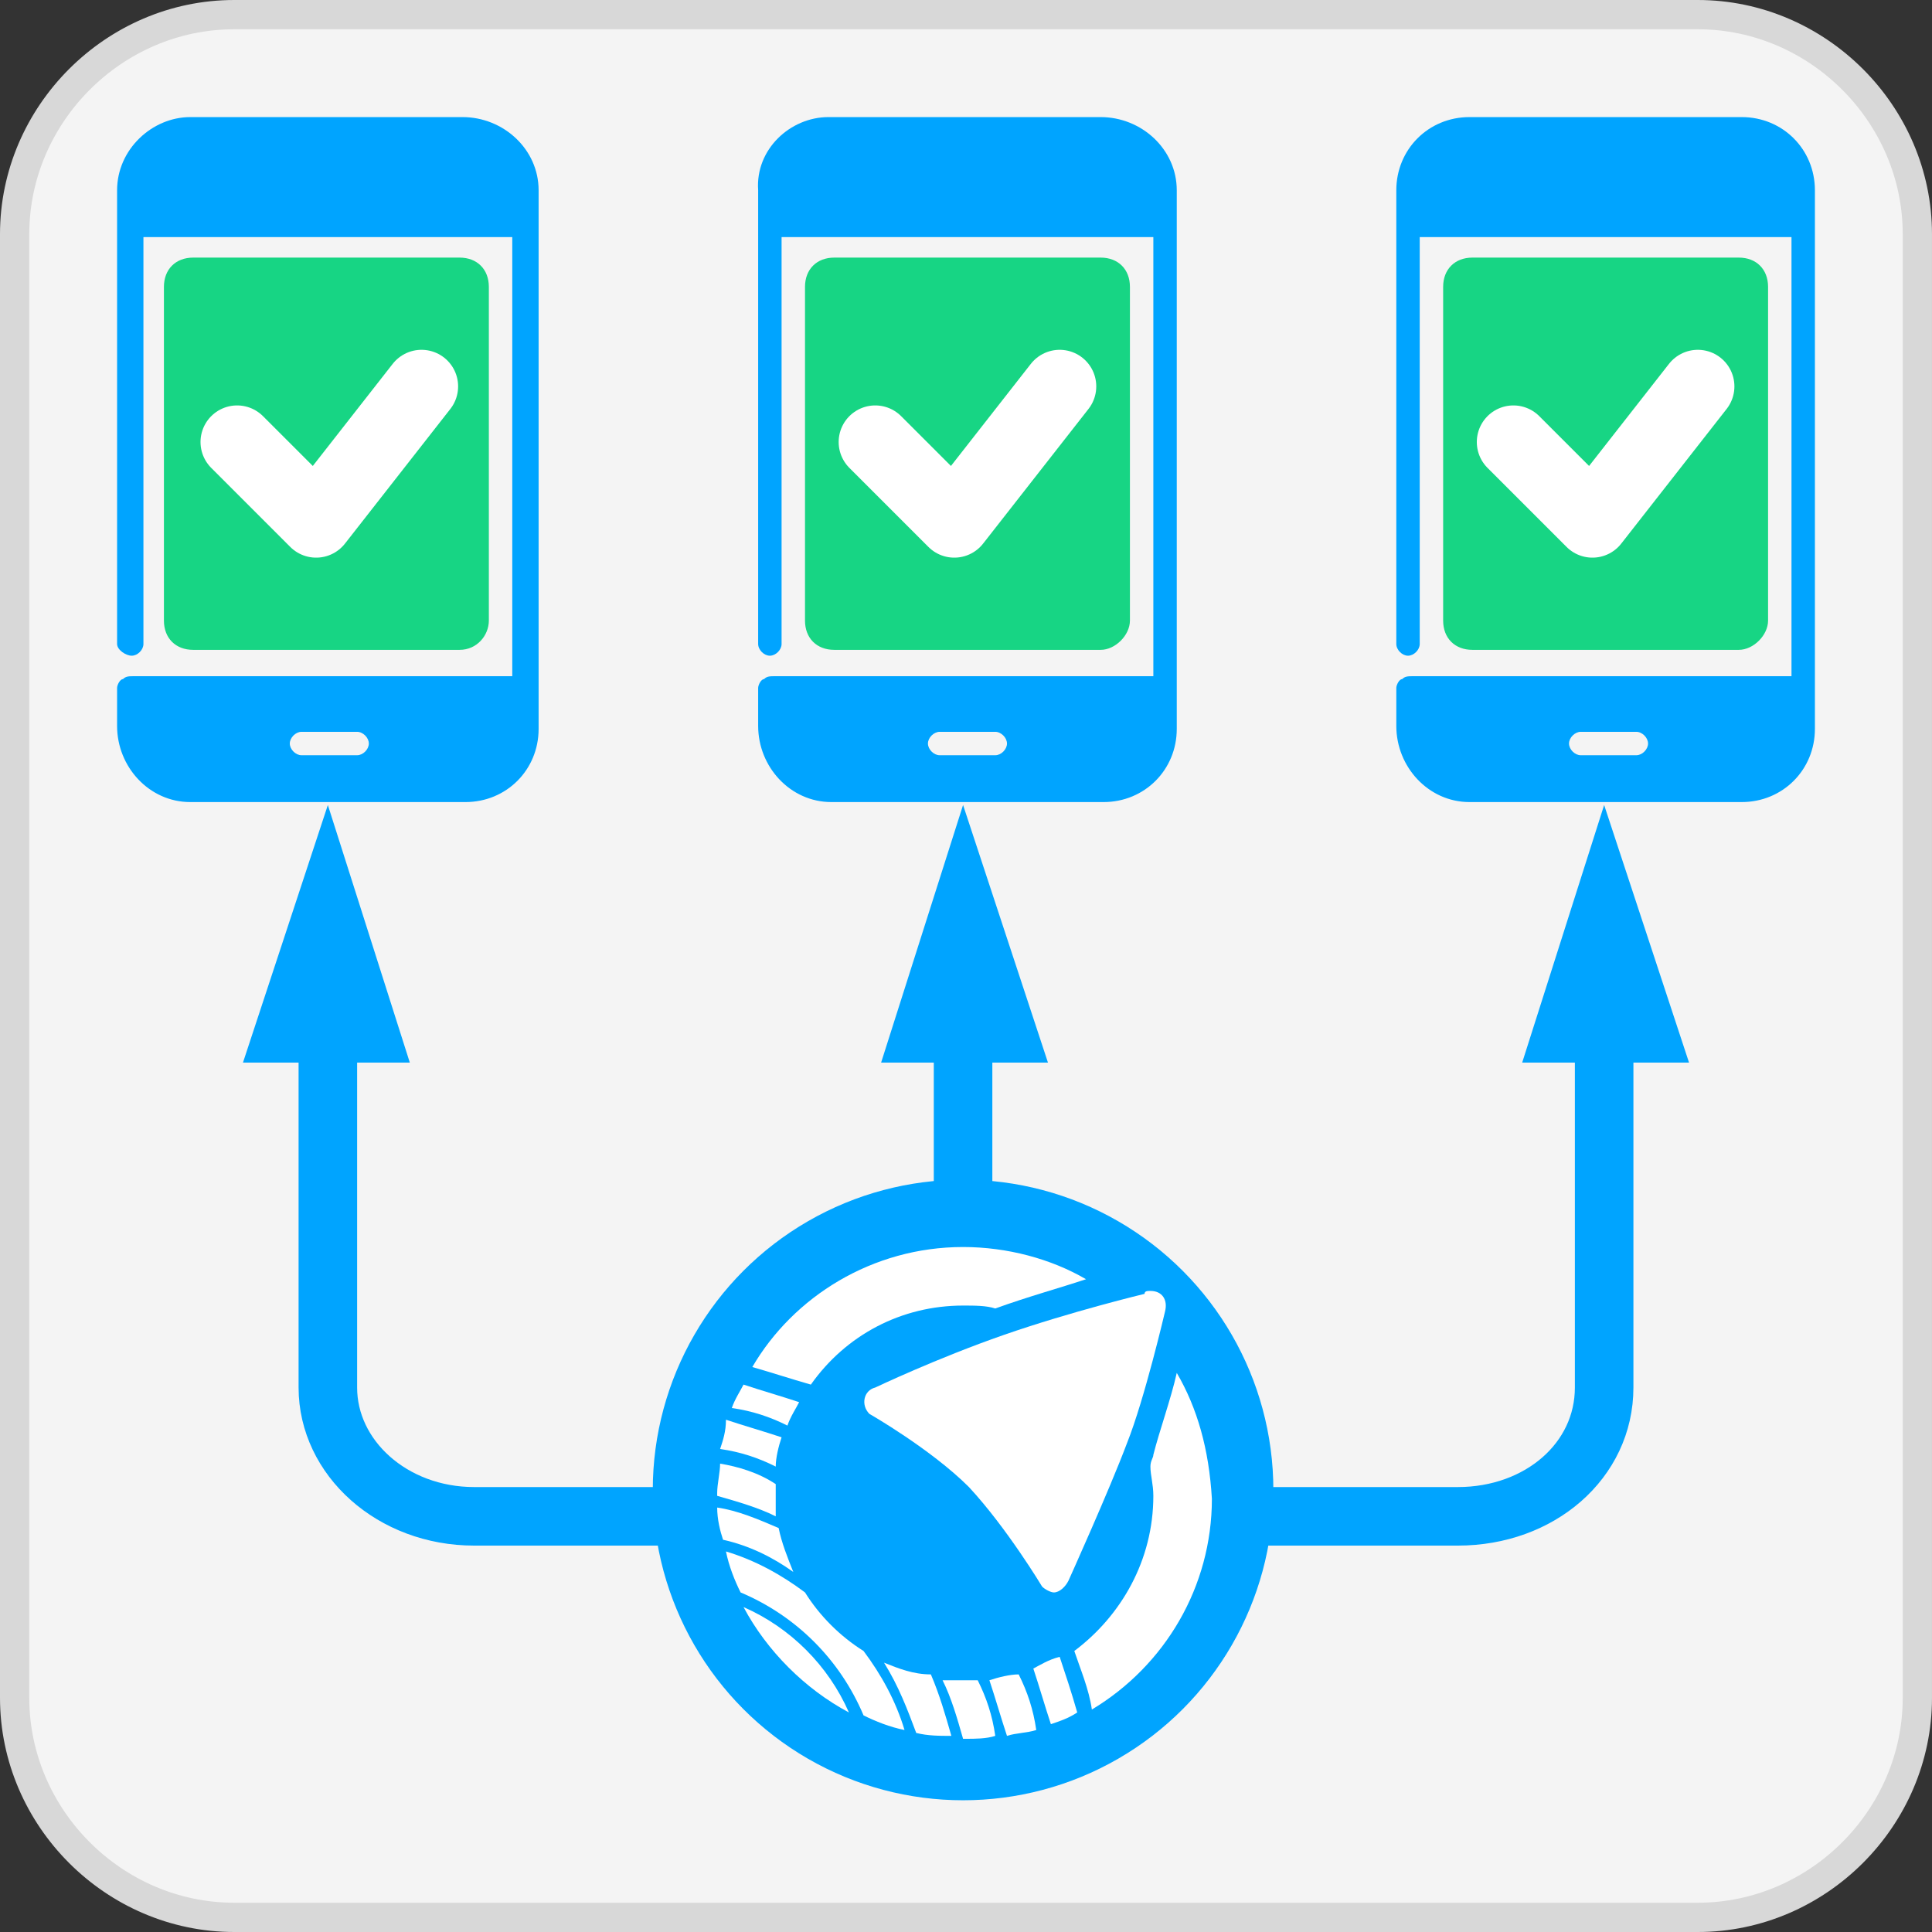 <?xml version="1.0" encoding="utf-8"?>
<!-- Generator: Adobe Illustrator 22.1.0, SVG Export Plug-In . SVG Version: 6.00 Build 0)  -->
<svg version="1.1" id="Capa_1" xmlns="http://www.w3.org/2000/svg" xmlns:xlink="http://www.w3.org/1999/xlink" x="0px" y="0px"
	 viewBox="0 0 66 66" style="enable-background:new 0 0 66 66;" xml:space="preserve">
<rect x="0" y="0" width="66" height="66" fill="#333333" stroke="none"/>
<style type="text/css">
	.st0{fill:#F4F4F4;stroke:#D8D8D8;stroke-miterlimit:10;}
	.st1{fill:none;stroke:#00A4FF;stroke-width:2;stroke-miterlimit:10;}
	.st2{fill:#00A4FF;}
	.st3{fill:#17D584;}
	.st4{fill:none;stroke:#FFFFFF;stroke-width:2.5;stroke-linecap:round;stroke-linejoin:round;stroke-miterlimit:10;}
	.st5{fill:#FFFFFF;}
</style>
<path class="st0" d="M58,65.5H8c-4.1,0-7.5-3.4-7.5-7.5V8c0-4.1,3.4-7.5,7.5-7.5h50c4.1,0,7.5,3.4,7.5,7.5v50
	C65.5,62.1,62.1,65.5,58,65.5z"/>
<path class="st1" d="M11.2,31.5v15.9c0,2.4,2.2,4.4,5,4.4h33.6c2.8,0,5-1.9,5-4.4V31.5"/>
<line class="st1" x1="32.9" y1="31.5" x2="32.9" y2="47.4"/>
<polygon class="st2" points="11.2,27.5 14,36.3 8.3,36.3 "/>
<polygon class="st2" points="32.9,27.5 35.8,36.3 30.1,36.3 "/>
<polygon class="st2" points="54.8,27.5 57.7,36.3 52,36.3 "/>
<g>
	<path class="st2" d="M62,6.5v18.4c0,1.4-1.1,2.5-2.5,2.5h-9.3c-1.4,0-2.5-1.2-2.5-2.6v-1.3c0-0.1,0.1-0.3,0.2-0.3
		c0.1-0.1,0.2-0.1,0.4-0.1l0.1,0h12.8V8.1H48.5V22c0,0.2-0.2,0.4-0.4,0.4c-0.2,0-0.4-0.2-0.4-0.4V6.5c0-1.4,1.1-2.5,2.5-2.5h9.3
		C60.9,4,62,5.1,62,6.5z M56.3,25.4c0-0.2-0.2-0.4-0.4-0.4h-1.9c-0.2,0-0.4,0.2-0.4,0.4c0,0.2,0.2,0.4,0.4,0.4h1.9
		C56.1,25.8,56.3,25.6,56.3,25.4z"/>
	<path class="st3" d="M59.4,22.2h-9.1c-0.6,0-1-0.4-1-1V9.8c0-0.6,0.4-1,1-1h9.1c0.6,0,1,0.4,1,1v11.4
		C60.4,21.7,59.9,22.2,59.4,22.2z"/>
	<polyline class="st4" points="51.7,15.1 54.4,17.8 58,13.2 	"/>
</g>
<g>
	<path class="st2" d="M40.2,6.5v18.4c0,1.4-1.1,2.5-2.5,2.5h-9.3c-1.4,0-2.5-1.2-2.5-2.6v-1.3c0-0.1,0.1-0.3,0.2-0.3
		c0.1-0.1,0.2-0.1,0.4-0.1l0.1,0h12.8V8.1H26.7V22c0,0.2-0.2,0.4-0.4,0.4c-0.2,0-0.4-0.2-0.4-0.4V6.5C25.8,5.1,27,4,28.3,4h9.3
		C39,4,40.2,5.1,40.2,6.5z M34.4,25.4c0-0.2-0.2-0.4-0.4-0.4h-1.9c-0.2,0-0.4,0.2-0.4,0.4c0,0.2,0.2,0.4,0.4,0.4H34
		C34.2,25.8,34.4,25.6,34.4,25.4z"/>
	<path class="st3" d="M37.6,22.2h-9.1c-0.6,0-1-0.4-1-1V9.8c0-0.6,0.4-1,1-1h9.1c0.6,0,1,0.4,1,1v11.4
		C38.6,21.7,38.1,22.2,37.6,22.2z"/>
	<polyline class="st4" points="29.9,15.1 32.6,17.8 36.2,13.2 	"/>
</g>
<g>
	<path class="st2" d="M18.4,6.5v18.4c0,1.4-1.1,2.5-2.5,2.5H6.5c-1.4,0-2.5-1.2-2.5-2.6v-1.3c0-0.1,0.1-0.3,0.2-0.3
		c0.1-0.1,0.2-0.1,0.4-0.1l0.1,0h12.8V8.1H4.9V22c0,0.2-0.2,0.4-0.4,0.4S4,22.2,4,22V6.5C4,5.1,5.2,4,6.5,4h9.3
		C17.2,4,18.4,5.1,18.4,6.5z M12.6,25.4c0-0.2-0.2-0.4-0.4-0.4h-1.9c-0.2,0-0.4,0.2-0.4,0.4c0,0.2,0.2,0.4,0.4,0.4h1.9
		C12.4,25.8,12.6,25.6,12.6,25.4z"/>
	<path class="st3" d="M15.7,22.2H6.6c-0.6,0-1-0.4-1-1V9.8c0-0.6,0.4-1,1-1h9.1c0.6,0,1,0.4,1,1v11.4C16.7,21.7,16.3,22.2,15.7,22.2
		z"/>
	<polyline class="st4" points="8.1,15.1 10.8,17.8 14.4,13.2 	"/>
</g>
<circle class="st2" cx="32.9" cy="50.9" r="10.6"/>
<g>
	<g>
		<g>
			<g>
				<g>
					<path class="st5" d="M39.3,44.1c0.4,0,0.6,0.3,0.5,0.7c0,0-0.7,3-1.3,4.5c-0.6,1.6-2,4.7-2,4.7c-0.1,0.2-0.3,0.4-0.5,0.4
						c-0.1,0-0.3-0.1-0.4-0.2c0,0-1.2-2-2.5-3.4c-1.3-1.3-3.4-2.5-3.4-2.5c-0.3-0.3-0.2-0.8,0.2-0.9c0,0,2.1-1,4.4-1.8
						c2.3-0.8,4.8-1.4,4.8-1.4C39.1,44.1,39.2,44.1,39.3,44.1"/>
				</g>
			</g>
		</g>
	</g>
	<g>
		<g>
			<path class="st5" d="M24.7,52.6c0.9,0.2,1.7,0.6,2.4,1.1c-0.2-0.5-0.4-1-0.5-1.5c-0.7-0.3-1.4-0.6-2.1-0.7
				C24.5,51.9,24.6,52.3,24.7,52.6z"/>
		</g>
		<g>
			<path class="st5" d="M30.2,56.8c0.5,0.8,0.8,1.6,1.1,2.4c0.4,0.1,0.8,0.1,1.2,0.1c-0.2-0.7-0.4-1.4-0.7-2.1
				C31.2,57.2,30.7,57,30.2,56.8z"/>
		</g>
		<g>
			<path class="st5" d="M25.4,54.9c0.8,1.5,2.1,2.8,3.6,3.6C28.3,56.9,27,55.6,25.4,54.9z"/>
		</g>
		<g>
			<path class="st5" d="M27.7,47.3c1.2-1.7,3.1-2.7,5.2-2.7c0.4,0,0.8,0,1.1,0.1c1.1-0.4,2.2-0.7,3.1-1c-1.2-0.7-2.7-1.1-4.2-1.1
				c-3.1,0-5.8,1.7-7.2,4.1C26.4,46.9,27,47.1,27.7,47.3z"/>
		</g>
		<g>
			<path class="st5" d="M24.6,50c0,0.3-0.1,0.7-0.1,1c0,0,0,0,0,0.1c0.7,0.2,1.4,0.4,2,0.7c0-0.2,0-0.5,0-0.7c0-0.1,0-0.3,0-0.4
				C25.9,50.3,25.2,50.1,24.6,50z"/>
		</g>
		<g>
			<path class="st5" d="M27.5,54.4c-0.8-0.6-1.7-1.1-2.7-1.4c0.1,0.5,0.3,1,0.5,1.4c1.9,0.8,3.4,2.3,4.2,4.2
				c0.4,0.2,0.9,0.4,1.4,0.5c-0.3-1-0.8-1.9-1.4-2.7C28.7,55.9,28,55.2,27.5,54.4z"/>
		</g>
		<g>
			<path class="st5" d="M25,48.1c0.7,0.1,1.3,0.3,1.9,0.6c0.1-0.3,0.3-0.6,0.4-0.8c-0.6-0.2-1.3-0.4-1.9-0.6
				C25.3,47.5,25.1,47.8,25,48.1z"/>
		</g>
		<g>
			<path class="st5" d="M35.3,57c0.2,0.6,0.4,1.3,0.6,1.9c0.3-0.1,0.6-0.2,0.9-0.4c-0.2-0.7-0.4-1.3-0.6-1.9
				C35.8,56.7,35.5,56.9,35.3,57z"/>
		</g>
		<g>
			<path class="st5" d="M40.2,46.9c-0.2,0.9-0.6,2-0.8,2.8c0,0.1-0.1,0.2-0.1,0.4c0,0.3,0.1,0.6,0.1,1c0,2.2-1.1,4.1-2.7,5.3
				c0.2,0.6,0.5,1.3,0.6,2c2.5-1.5,4.1-4.2,4.1-7.2C41.3,49.5,40.9,48.1,40.2,46.9z"/>
		</g>
		<g>
			<path class="st5" d="M24.6,49.5c0.7,0.1,1.3,0.3,1.9,0.6c0-0.3,0.1-0.7,0.2-1c-0.6-0.2-1.3-0.4-1.9-0.6
				C24.8,48.9,24.7,49.2,24.6,49.5z"/>
		</g>
		<g>
			<path class="st5" d="M32.9,57.4c-0.2,0-0.5,0-0.7,0c0.3,0.6,0.5,1.3,0.7,2c0,0,0,0,0.1,0c0.3,0,0.7,0,1-0.1
				c-0.1-0.7-0.3-1.3-0.6-1.9C33.2,57.4,33,57.4,32.9,57.4z"/>
		</g>
		<g>
			<path class="st5" d="M33.8,57.4c0.2,0.6,0.4,1.3,0.6,1.9c0.3-0.1,0.7-0.1,1-0.2c-0.1-0.7-0.3-1.3-0.6-1.9
				C34.5,57.2,34.1,57.3,33.8,57.4z"/>
		</g>
	</g>
</g>
</svg>
